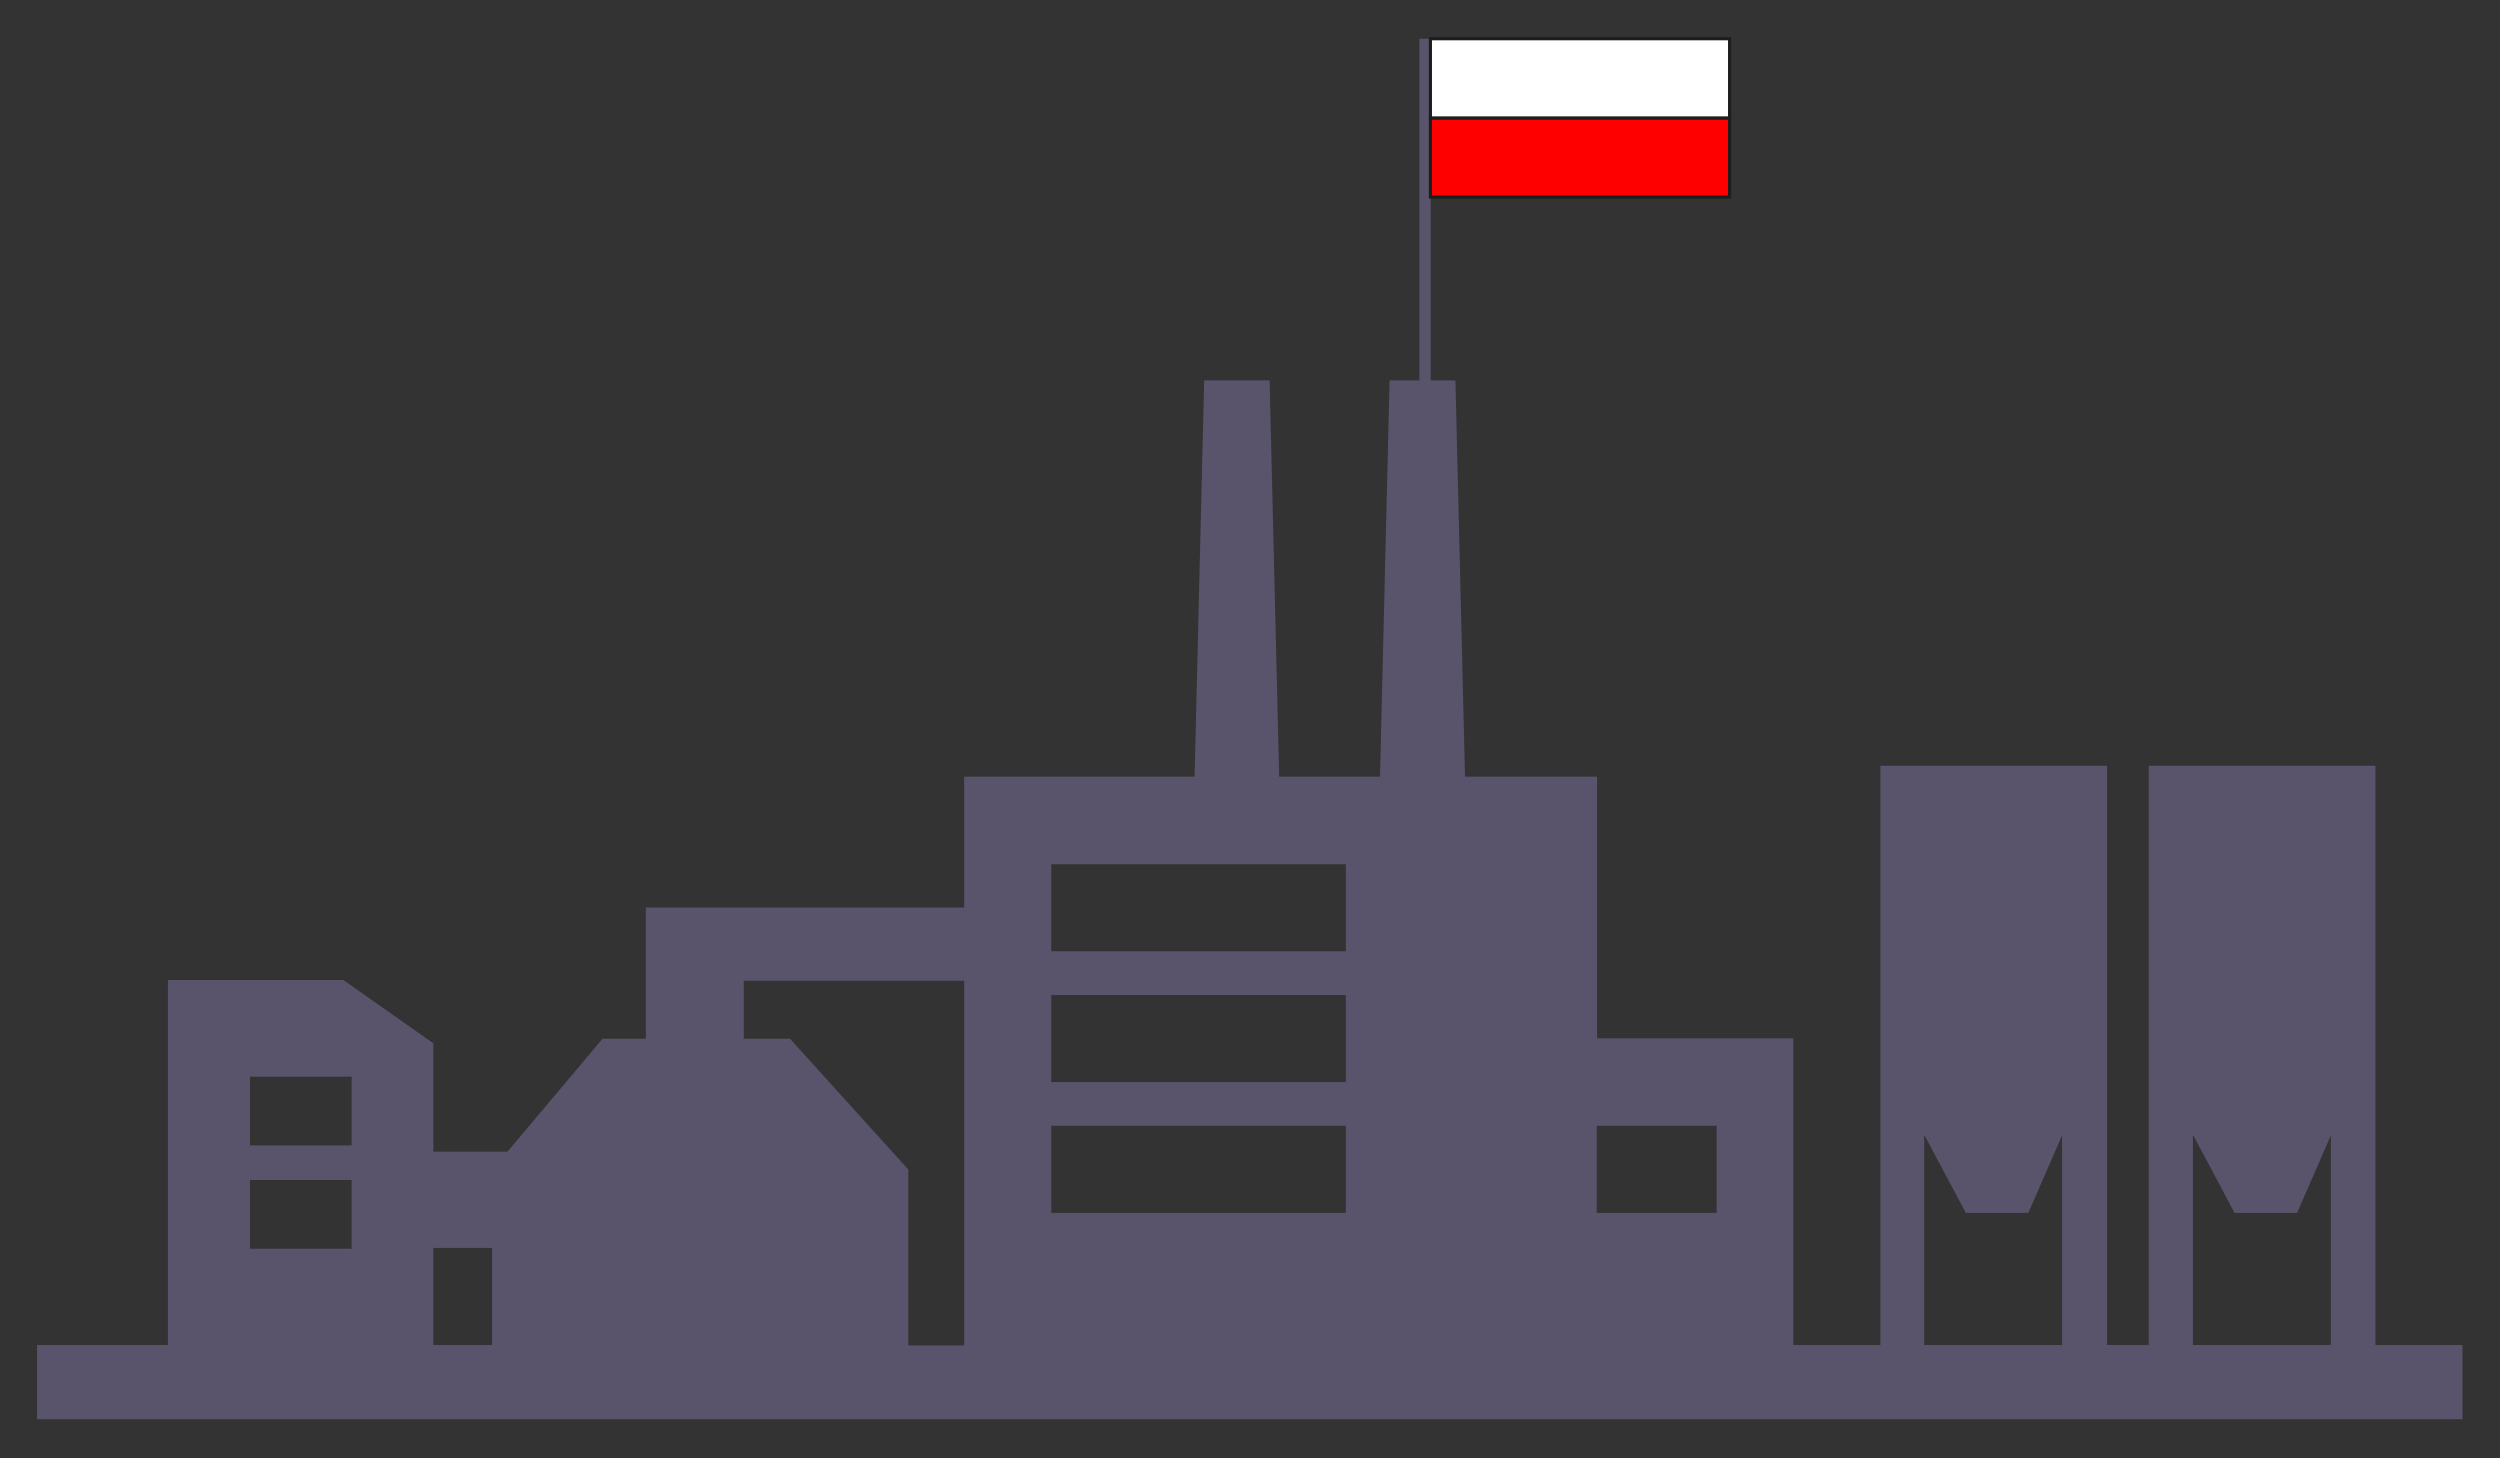 <?xml version="1.0" encoding="utf-8"?>
<!-- Generator: Adobe Illustrator 25.2.1, SVG Export Plug-In . SVG Version: 6.00 Build 0)  -->
<svg version="1.1" id="Warstwa_1" xmlns="http://www.w3.org/2000/svg" xmlns:xlink="http://www.w3.org/1999/xlink" x="0px" y="0px"
	 viewBox="0 0 600 350" style="enable-background:new 0 0 600 350;" xml:space="preserve">
<rect x="0" y="0" width="600" height="350" fill="#333333" stroke="none"/>
<style type="text/css">
	.st0{fill:none;stroke:#59546C;stroke-width:2.708;stroke-miterlimit:10;}
	.st1{fill:#FF0000;stroke:#1D1D1B;stroke-width:0.75;stroke-miterlimit:10;}
	.st2{fill:#FFFFFF;stroke:#1D1D1B;stroke-width:0.75;stroke-miterlimit:10;}
	.st3{fill:#59546C;}
</style>
<line class="st0" x1="342" y1="113.5" x2="342" y2="9.3"/>
<g>
	<rect x="343.3" y="28.3" class="st1" width="71.8" height="19"/>
	<rect x="343.3" y="9.3" class="st2" width="71.8" height="19"/>
</g>
<path class="st3" d="M570.1,322.8v-139h-54.4v139h-10v-139h-54.4l0,139h-20.9v-73.6h-47.1v-62.8h-31.7l-2.3-95.1h-15.8l-2.3,95.1
	H307l-2.3-95.1H289l-2.3,95.1h-55.3v31.4H155v7.9v9.7v13.9h-10.4l-22.8,27.1H104v-26l-21.6-15.2H40.3v87.6H8.9v17.8h582.1v-17.8
	H570.1z M526.4,272.5l9.9,18.6h15l8.1-18.6v50.3h-33.1V272.5z M461.9,272.5l9.9,18.6h15l8.1-18.6v50.3h-33.1V272.5z M412,270.2v20.9
	h-28.8v-20.9H412z M252.4,207.4H323v20.9h-70.7V207.4z M252.4,238.8H323v20.9h-70.7V238.8z M252.4,270.2H323v20.9h-70.7V270.2z
	 M178.6,235.4h52.8v87.5H218v-42.2l-28.4-31.4h-11.1V235.4z M60,258.4h24.4v16.5H60V258.4z M60,283.2h24.4v16.5H60V283.2z
	 M104,299.5h14.1v23.3H104V299.5z"/>
</svg>
